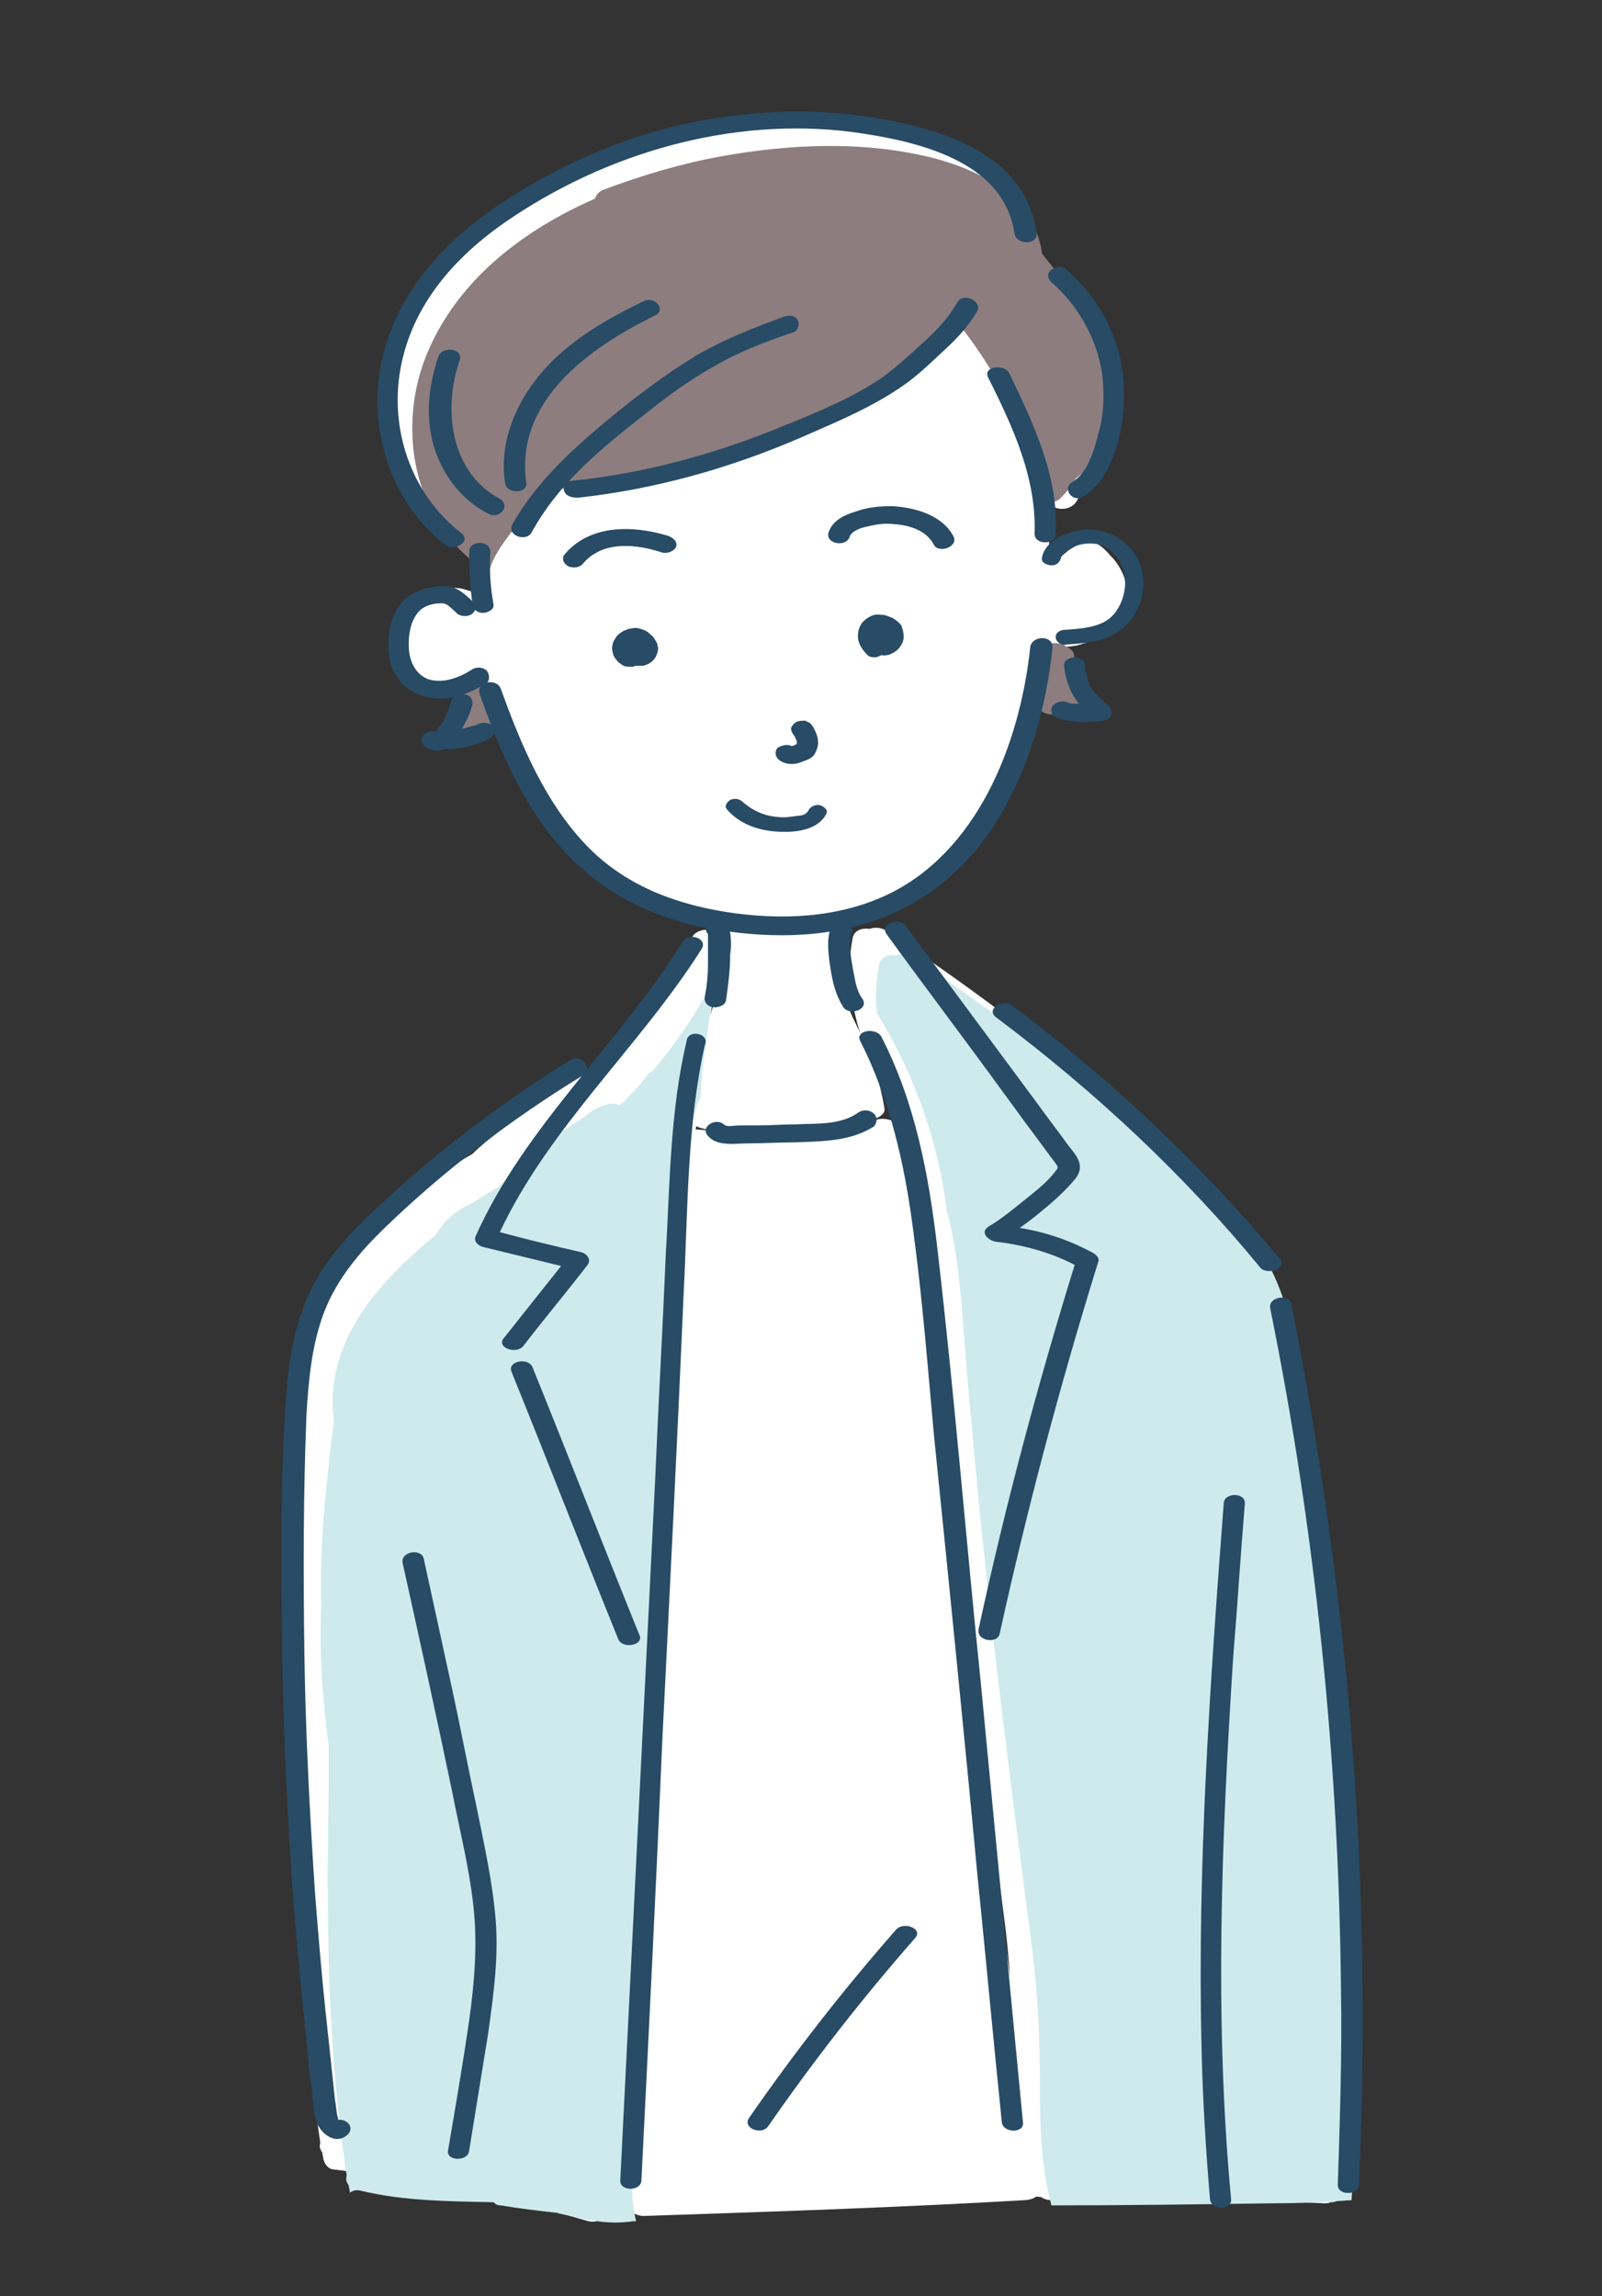 <?xml version="1.0" encoding="utf-8"?>
<!-- Generator: Adobe Illustrator 27.4.1, SVG Export Plug-In . SVG Version: 6.00 Build 0)  -->
<svg version="1.1" id="_レイヤー_2" xmlns="http://www.w3.org/2000/svg" xmlns:xlink="http://www.w3.org/1999/xlink" x="0px"
	 y="0px" viewBox="0 0 151.6 217.3" style="enable-background:new 0 0 151.6 217.3;" xml:space="preserve">
<rect x="0" y="0" width="151.6" height="217.3" fill="#333333" stroke="none"/>
<style type="text/css">
	.st0{fill:none;}
	.st1{fill:#FFFFFF;}
	.st2{fill:#8D7D7F;}
	.st3{fill:#E9E958;}
	.st4{fill:#CFEAED;}
	.st5{fill:#284B66;}
</style>
<rect class="st0" width="151.6" height="207.4"/>
<path class="st1" d="M106.3,54.4c-0.3-0.7-0.7-1.3-1.2-1.8c-0.6-0.7-1.3-1.4-2.3-1.4c-0.9,0-1.9,0.5-2.8,0.9
	c-0.2,0.1-0.4,0.2-0.7,0.3c0-7.3-2.3-14.5-6.6-20.5c0.4-1.2-1.9-1.8-2.6-0.8c-1.8,2.6-4.5,4.3-7.2,5.9c-2.9,1.8-5.8,3.5-8.8,4.9
	c-6.1,2.8-12.9,3.6-19.5,4.8c-0.6-0.4-1.4-0.3-2,0c-1,0.7-1.9,1.4-2.8,2.2c-0.7-0.5-2.2-0.3-2.4,0.5c0,0.1-0.1,0.2-0.1,0.3
	c-0.6,0.1-1.1,0.3-1.3,0.7c-0.2,0.3-0.3,0.6-0.4,0.9c-0.3,0.1-0.5,0.3-0.6,0.6c-0.3,1.4-0.4,2.8-0.3,4.1c-0.3-0.1-0.7-0.2-1-0.3
	c-1.2-0.2-2.6,0-3.6,0.7c-2.1,1.4-2.7,4.7-1.7,6.9c0.5,1.1,1.4,1.9,2.6,2.1c1.5,0.3,2.9-0.4,4.1-1.1c0,0,0.2-0.1,0.3-0.2l0,0
	c0.4,0.8,0.8,1.6,1.2,2.4c0.7,1.4,1.5,2.7,2.3,4.1c0.1,0.3,0.3,0.5,0.5,0.8c0,0.5,0.3,1,0.6,1.6c0.6,1,1.2,2,1.8,3
	c1.2,1.9,2.6,3.6,4.2,5.1c3.1,2.9,7.2,4.5,11.2,5.8c0.8,1.5,0.9,3.2,0.4,4.8c-0.2,0.6,0.1,0.9,0.6,1.2c-0.2,0.5-0.3,1-0.5,1.5
	c-0.5,1.7-0.9,3.4-1.4,5.1c-0.5,1.6-1,3.3-1.4,5c-0.3,1.6,0.9,2.3,2.3,2.4c1.7,0.1,3.5,0.1,5.2,0c3.5-0.1,6.9-0.4,10.3-1
	c0.4-0.1,1.1-0.5,1-1c-0.5-3.1-1.6-5.8-3-8.6c-0.7-1.5-0.9-2.9-1-4.5c-0.1-0.8-0.2-1.7-0.2-2.5c0-0.4-0.1-0.9-0.1-1.4
	c0-0.2,0-0.6,0-0.9c0.1,0,0.2-0.1,0.3-0.1c0.4-0.1,0.7-0.2,1.1-0.3c0.7-0.2,1.4-0.4,2.1-0.7c1.2-0.5,2.4-1.2,3.5-1.9
	c1.5-1.1,2.8-2.3,4.1-3.6c0.7-0.7,1.4-1.4,2.1-2.2c0.4-0.5,0.2-1-0.2-1.2c0.6-0.8,1.1-1.6,1.7-2.5c1.2-2,2.2-4,2.9-6.2
	c0.8-2.3,1.5-4.7,1.1-7.1c1.2,0.1,2.5,0.1,3.7-0.1c1.4-0.3,2.6-1,3.5-2.1C106.2,57.7,106.9,55.8,106.3,54.4L106.3,54.4z"/>
<path class="st1" d="M100.7,26.7c-1.2-1.6-2.5-3.1-3.7-4.7c-0.2-1.8-1.1-3.5-2.3-4.8c-2.1-2.2-4.9-3.4-7.8-4.2
	c-6.6-1.7-13.6-1.4-20.3-0.2c-3.8,0.7-7.6,1.8-11.2,3.2c-0.4,0.2-0.6,0.5-0.7,0.8c-6.6,2.8-12.6,7.4-15.6,14
	C36,37.5,37.1,46.2,43,51l0.1,0.1c1,0.7,1.8,1.6,2.4,2.6c0.7,1,2.5,0.6,2.7-0.5c0.5-3,2.8-5.1,5.4-6.4c4.6-0.9,9.2-1.9,13.8-3.2
	c0.5-0.2,0.8-0.5,0.9-0.8c1.8-0.4,3.7-1,5.4-1.7c3.6-1.4,6.8-3.5,10-5.5c2.5-1.6,5-3.3,7.1-5.4c4.3,4.7,7.2,10.6,8.3,16.9
	c0.2,1.3,2.2,1.4,2.8,0.3C105.6,41,105.1,32.7,100.7,26.7L100.7,26.7z"/>
<path class="st2" d="M102.5,66.2c-0.1-0.4-0.3-0.6-0.6-0.8c0,0,0-0.1-0.1-0.1l0,0l0,0l0,0c-0.1-0.1,0,0,0,0l-0.1-0.1
	c-0.1-0.2-0.2-0.4-0.2-0.7c0-0.5,0-1.1-0.1-1.6l0,0c0-0.2,0.1-0.4,0.2-0.5c0.2-0.6-0.2-1-0.7-1.2c-0.1-0.1-0.2-0.2-0.3-0.2
	c-0.3-0.1-0.8-0.2-1.1-0.1c-0.3,0.1-0.7,0.2-0.8,0.5c-0.2,0.3-0.2,0.5-0.1,0.8c0,0.2,0.1,0.4,0.1,0.6v0.1c-0.1,0.6,0,1.2,0.1,1.8
	c0,0.1,0,0.2,0,0.3c0,0.2-0.1,0.4-0.2,0.6l0,0c-0.2,0.2-0.3,0.4-0.4,0.7c-0.3,1.2,1.4,1.6,2.3,1.1c0.4,0.2,0.9,0.3,1.4,0.1
	C102.2,67.2,102.7,66.8,102.5,66.2L102.5,66.2z"/>
<path class="st3" d="M101.8,65.2L101.8,65.2L101.8,65.2L101.8,65.2L101.8,65.2z"/>
<path class="st2" d="M47.1,66.6c-0.1-0.4-0.3-0.7-0.6-0.9c-0.2-0.2-0.4-0.3-0.6-0.4c0-0.2-0.1-0.4-0.2-0.5c-0.2-0.2-0.6-0.4-0.8-0.5
	c-0.7-0.1-1.5,0.1-1.8,0.8c-0.2,0.4-0.1,0.7,0.1,1c0,0.1,0,0.2,0,0.4v0.1c0,0.2,0,0.3,0,0.5c0,0.2-0.1,0.3-0.1,0.4
	c-0.1,0.1-0.2,0.2-0.2,0.3c0,0,0,0-0.1,0c-0.4,0.3-0.5,0.8-0.3,1.2s0.8,0.7,1.3,0.7c0.7,0,1.4-0.1,2-0.5c0.6-0.3,1.2-0.8,1.3-1.5
	C47.2,67.3,47.2,66.9,47.1,66.6L47.1,66.6z"/>
<path class="st1" d="M92.8,167c-0.9-6.6-1.8-13.1-2.7-19.7c-0.4-3.1-0.8-6.3-1-9.4c-0.2-3.4-0.3-6.7-0.5-10.1
	c-0.4-7.1-1.6-14.2-3.6-21.1c-0.2-0.7-1.2-0.9-1.8-0.8c-5.6,1.2-11.3,1.6-17,1c-0.6-0.1-1.4,0.4-1.4,1.1c0,0.4,0.2,0.8,0.4,1.2l0,0
	c-0.7,7.7-1.4,15.3-2,23c0,0.5,0.3,0.8,0.7,1c-0.3,5.1-0.6,10.1-0.8,15.2c-0.7,13-1.2,26.1-2.2,39.1c-0.3,3.5-0.8,7-1.3,10.6
	s-0.8,7.2-0.1,10.8c0.1,0.5,0.9,0.8,1.4,0.8c12-0.4,24.1-0.8,36.1-1.5c0.5,0,1.5-0.3,1.4-1.1C96.5,193.6,94.6,180.3,92.8,167
	L92.8,167z"/>
<path class="st1" d="M125.7,151.4c-0.5-4.7-1-9.3-1.7-14c-0.6-4.4-1.1-8.9-2.4-13.1c-2.4-7.5-8.2-13.2-14-18.2
	c-7.5-6.5-15.5-12.5-23.7-18c-0.4-0.3-1.1-0.4-1.6-0.2c-0.7-0.1-1.4,0.1-1.6,0.8c-1.5,7.7,3.1,14.2,5.6,21c1.3,3.6,1.8,7.3,2.1,11.1
	c0.3,4,0.6,8,1,12c1.5,16.2,3.5,32.4,5.6,48.5c0.6,4.4,0.8,8.8,0.8,13.3c0,4.2,0.1,8.4,1.3,12.5c0.2,0.6,0.8,0.8,1.4,0.8
	c0.3,0.2,0.6,0.3,1,0.3c8.6-0.2,17.2-0.1,25.8,0.3c0.2,0,0.4,0,0.6-0.1c0.7,0,1.3-0.4,1.4-1.1C128.1,188.6,127.6,169.9,125.7,151.4
	L125.7,151.4z"/>
<path class="st1" d="M65.5,88.7c-1.8,3.8-3.9,6.9-6.3,9.6c-0.2,0.1-0.4,0.2-0.5,0.4c-0.2,0.3-0.4,0.5-0.6,0.8
	c-0.6,0.6-1.2,1.3-1.8,1.9c-0.1,0-0.1,0.1-0.2,0.1c-0.3-0.2-0.7-0.2-1.1-0.1c-0.8,0.2-1.6,0.6-2.2,1.2c-1.3,0.8-2.5,1.6-3.7,2.4
	c-0.5,0.3-0.9,0.6-1.4,1c-0.4,0.3-0.5,0.7-0.4,1c-0.9,0.7-1.8,1.4-2.6,2.2c-0.9,0.5-1.8,1.1-2.6,1.6c-1.4,0.6-2.6,1.6-3.4,3
	c-5.5,4.5-10.6,10.2-9.6,17.7c-0.3,2-0.5,4-0.7,5.9c-0.4,3.7-0.6,7.5-0.5,11.3c-0.2,4.5,0.1,8.9,0.7,13.4c0,1.2,0,2.4,0,3.6
	c-0.2,12.4-0.1,24.8,1.7,37v0.1c-0.1,0.4,0,0.6,0.2,0.9c0,0.2,0.1,0.4,0.1,0.6c0.1,0.5,0.5,1,1,1c8.2,1,16.2,2.6,24.1,4.9
	c0.5,0.1,0.9,0,1.2-0.2c0.3,0.2,0.7,0.3,1.2,0.2c1.6-0.3,1.9-1.6,2-3c0.1-2,0.2-4.1,0.2-6.1c0.2-4.1,0.3-8.1,0.4-12.2l0.9-24.4
	c0.6-16.1,1.5-32.2,3.2-48.2c0.9-9,2.1-18,3.4-27C68.5,87.6,65.9,87.7,65.5,88.7L65.5,88.7z"/>
<path class="st4" d="M98.4,197.1c0,3.9,0.1,7.9,1.1,11.6c7,0,14-0.1,21-0.2c2.5,0,4.9-0.1,7.4-0.3c0.1-2.3,0.3-4.6,0-6.9
	c-0.5-3.5-0.2-7.1,0-10.6c0.5-13.1-0.5-26.2-2.1-39.2c-0.7-6.2-1.5-12.5-2.4-18.7c-0.7-5.2-1.4-10.6-4.5-15
	c-0.1-0.2-0.2-0.3-0.2-0.5c-2.6-3.2-5.6-6-8.6-8.7c-7.5-6.5-15.5-12.5-23.7-18c-0.4-0.3-1.1-0.4-1.6-0.2c-0.7-0.1-1.4,0.1-1.6,0.8
	c-0.3,1.6-0.4,3.2-0.2,4.7c3.5,5.7,5.8,12.1,6.6,18.7c0.8,2.9,1.1,5.8,1.4,8.8c0.3,4,0.6,8,1,12c1.4,16.2,3.5,32.3,5.6,48.5
	C98.2,188.3,98.4,192.7,98.4,197.1L98.4,197.1z"/>
<path class="st4" d="M60.7,197.9c0.2-2.3,0.2-4.6,0.3-6.9c0.1-2.7,0.2-5.3,0.4-8c0.3-5.3,0.5-10.6,0.5-15.9c0-9.1-1.3-18.7,1.4-27.6
	c0-6.9,0.3-13.8,0.9-20.6c0.2-2.7,0.4-5.4,0.6-8.1c0.2-2.4,0.5-4.8,1.5-7c0.1-1.9,0.3-3.8,0.6-5.7c0.2-1.6,0.4-3.2,0.8-4.8
	c0.2-0.6,0.3-1.3,0.7-1.9c-0.2,0.1-0.3,0.3-0.4,0.4c-1.7,3.5-3.8,6.7-6.3,9.6c-0.2,0.1-0.4,0.2-0.5,0.4c-0.2,0.3-0.4,0.5-0.6,0.8
	c-0.6,0.6-1.2,1.3-1.8,1.9c-0.1,0-0.1,0.1-0.2,0.1c-0.3-0.2-0.7-0.2-1.1-0.1c-0.8,0.2-1.6,0.6-2.2,1.2c-1.3,0.8-2.5,1.6-3.7,2.4
	c-0.5,0.3-1,0.6-1.4,1c-0.4,0.3-0.5,0.7-0.4,1c-0.9,0.7-1.8,1.4-2.6,2.2c-0.9,0.5-1.8,1.1-2.6,1.6c-1.4,0.6-2.6,1.6-3.4,3
	c-5.5,4.5-10.6,10.2-9.6,17.7c-0.3,2-0.5,4-0.7,6c-0.4,3.7-0.6,7.5-0.5,11.2c-0.2,4.5,0.1,8.9,0.7,13.4c0,1.2,0,2.4,0,3.6
	c-0.2,12.4-0.2,24.8,1.7,37v0.1c-0.1,0.4,0,0.6,0.2,0.9c0,0.2,0.1,0.4,0.1,0.6v0.1c0.3-0.2,0.6-0.3,1-0.2c4.1,1,8.4,1,12.6,1.1
	c0.2,0.2,0.4,0.3,0.7,0.3c1.8,0.3,3.5,0.5,5.3,0.7c0.1,0,0.2,0.1,0.4,0.1c0.3,0.1,0.6,0.1,0.9,0.2c2,0.5,3.9,0.8,5.9,0.5H60
	c0,0,0.1,0,0.2,0C59.2,206.1,60.3,201.8,60.7,197.9L60.7,197.9z"/>
<path class="st2" d="M104.1,31.8c-0.5-1.1-1.1-2.1-1.8-3.1c-1.2-1.6-2.5-3.1-3.7-4.7c-0.2-1.8-1.1-3.5-2.3-4.8
	c-2.1-2.2-4.9-3.4-7.8-4.2c-6.6-1.7-13.6-1.4-20.3-0.2c-3.8,0.7-7.5,1.8-11.2,3.2c-0.4,0.2-0.6,0.5-0.7,0.8
	c-6.6,2.9-12.6,7.4-15.6,14c-3.1,6.7-2,15.4,3.9,20.2l0.1,0.1c0.6,0.4,1.1,0.9,1.5,1.4c0.2-1.2,0.8-2.2,1.5-3.2
	c1-1.4,2.2-2.9,3.5-3.9c2.7-2.1,6.5-2.1,9.7-2.7c4-0.7,8.1-1.4,12-2.6c2-0.6,3.9-1.4,5.8-2.3c1.6-0.8,3.1-1.8,4.6-2.7
	c2.3-1.4,5.8-3,6.8-5.8c0.1-0.4,0.4-0.6,0.7-0.8c0,0.2,0.1,0.3,0.2,0.5c1.7,2.2,3.3,4.7,4.5,7.2c1.3,2.6,2.4,5.3,2.4,8.2
	c0,1.1,1.8,1.4,2.4,0.8c0.6-0.6,1.1-1.2,1.5-1.9c0.6-0.5,1.1-0.9,1.5-1.6c0.8-1.4,1.4-2.9,1.8-4.5C105.6,36.8,104.6,34.3,104.1,31.8
	L104.1,31.8z"/>
<path class="st5" d="M90.6,28.6c-0.8,1.4-1.8,2.5-3,3.6c-1.2,1.1-2.5,2.3-3.8,3.3c-2.8,2-6.2,3.4-9.4,4.7
	c-6.5,2.7-13.3,4.6-20.3,5.3c-0.5,0-0.9,0.5-0.7,1c0.2,0.5,0.8,0.6,1.3,0.6c7.3-0.8,14.4-2.8,21.1-5.7c3.2-1.4,6.6-2.8,9.5-4.8
	c1.5-1,2.8-2.3,4.1-3.5c1.2-1.1,2.3-2.3,3.1-3.7C92.9,28.4,91.1,27.7,90.6,28.6L90.6,28.6z"/>
<path class="st5" d="M75.5,30.3c-0.3-0.5-0.9-0.5-1.4-0.3c-2.7,1-5.3,2-7.8,3.4c-2.4,1.4-4.7,3.1-6.9,4.8
	c-4.1,3.3-8.3,6.8-10.9,11.4c-0.6,1.1,1.3,1.7,1.8,0.8c2.5-4.6,6.5-7.9,10.6-11.1c2.1-1.7,4.3-3.3,6.6-4.6c2.4-1.4,5-2.4,7.7-3.3
	C75.5,31.2,75.7,30.7,75.5,30.3L75.5,30.3z"/>
<path class="st5" d="M46.7,68.8c-0.3-0.4-0.9-0.5-1.4-0.3c-0.2,0.1-0.4,0.2-0.6,0.2c-0.1,0-0.2,0.1-0.3,0.1h-0.1
	c-0.2,0.1-0.4,0.1-0.6,0.2c0.4-0.7,0.8-1.5,1-2.3c0.1-0.5-0.2-0.9-0.7-1c-0.4-0.1-1.1,0.1-1.3,0.6c-0.1,0.4-0.2,0.8-0.4,1.1
	c-0.1,0.2-0.1,0.3-0.2,0.5c0,0.1,0,0.1,0,0c0,0,0,0.1-0.1,0.2c0,0.1-0.1,0.2-0.1,0.2c-0.2,0.3-0.4,0.6-0.6,0.9l0,0h-0.1
	c-0.4,0-0.8,0-1.1,0.3c-0.2,0.3-0.3,0.6-0.1,0.9c0.4,0.6,1.4,0.8,2,0.5c1.5,0,3-0.3,4.3-1C46.7,69.7,47,69.2,46.7,68.8L46.7,68.8z"
	/>
<path class="st5" d="M107,51.9c-1.1-1.2-2.5-1.8-4.1-1.8c-1.6,0.1-4,0.9-4.3,2.7c-0.1,0.5,0.6,0.7,0.9,0.7c0.5,0,0.8-0.3,0.9-0.7
	c0-0.2,0.5-0.5,0.7-0.7c0.3-0.2,0.6-0.4,0.9-0.5c0.6-0.2,1.3-0.2,1.9-0.1c1.3,0.3,2.2,1.5,2.5,2.8c0.3,1.5-0.3,3.4-1.5,4.3
	c-1.1,0.8-2.7,0.9-4.1,1c-0.4,0-0.9,0.2-0.9,0.7c0,0.4,0.5,0.8,0.9,0.7c1.5-0.1,3.1-0.2,4.5-0.9c1.5-0.8,2.5-2.2,2.8-3.9
	C108.4,54.8,108.1,53.2,107,51.9L107,51.9z"/>
<path class="st5" d="M95.5,35.3c-0.5-0.9-2.5-0.6-2,0.4c2.3,4.6,4.6,9.5,4.4,14.8c0,1.1,2,1.1,2,0C100.2,45.1,97.8,40.1,95.5,35.3
	L95.5,35.3z"/>
<path class="st5" d="M63.2,50.7c-3.3-1-7.4-1.1-9.8,1.8c-0.3,0.4,0,0.9,0.4,1.1c0.5,0.2,1.1,0.1,1.4-0.3c1.9-2.2,5.1-1.8,7.5-1
	c0.4,0.1,1.1-0.1,1.3-0.6C64.1,51.2,63.7,50.9,63.2,50.7L63.2,50.7z"/>
<path class="st5" d="M90.2,50.7c-1.1-2-3.7-2.7-5.8-2.8c-1.2,0-2.3,0.1-3.4,0.5c-1,0.3-2.2,0.8-2.6,2c-0.3,1.1,1.7,1.4,2,0.4
	c0.2-0.6,1.2-0.9,1.8-1c0.8-0.2,1.6-0.3,2.4-0.2c1.5,0.1,3.1,0.6,3.8,2C88.9,52.4,90.8,51.7,90.2,50.7L90.2,50.7z"/>
<path class="st5" d="M85.3,59.2c-0.2-0.3-0.5-0.5-0.8-0.7c-0.2-0.1-0.5-0.2-0.8-0.3c-0.3,0-0.7-0.1-1,0c-0.4,0.1-0.8,0.4-1.1,0.7
	c-0.2,0.3-0.4,0.7-0.4,1.1c-0.1,0.8,0.4,1.5,0.9,2c0.2,0.2,0.5,0.2,0.7,0.2s0.4-0.1,0.6-0.2c0.5,0.1,1-0.1,1.4-0.4
	c0.5-0.4,0.8-1,0.7-1.6C85.5,59.8,85.4,59.5,85.3,59.2L85.3,59.2z"/>
<path class="st5" d="M62.2,61c0-0.2-0.2-0.4-0.3-0.6c-0.1-0.2-0.3-0.3-0.5-0.5s-0.5-0.3-0.8-0.4c-0.3-0.1-0.6-0.1-1,0
	c-0.1,0-0.2,0-0.3,0.1c-0.1,0-0.2,0.1-0.3,0.1c-0.3,0.2-0.5,0.3-0.7,0.6c-0.1,0.2-0.3,0.4-0.3,0.6c-0.1,0.3-0.1,0.6,0,0.9
	c0,0.2,0.2,0.5,0.3,0.6c0.2,0.3,0.4,0.4,0.7,0.6c0.2,0.1,0.6,0.1,0.8,0.1c0.1,0,0.2,0,0.3-0.1c0.3,0,0.6,0,0.8,0
	c0.3-0.1,0.6-0.2,0.9-0.5c0.2-0.2,0.3-0.4,0.4-0.7C62.3,61.5,62.3,61.3,62.2,61z"/>
<path class="st5" d="M77.4,70.1c0-0.3-0.1-0.5-0.2-0.8c-0.1-0.2-0.2-0.5-0.4-0.7c-0.1-0.2-0.4-0.3-0.6-0.4c-0.2,0-0.6,0-0.8,0.1
	c-0.2,0.1-0.4,0.3-0.5,0.5c-0.1,0.2,0,0.4,0.1,0.6c0.1,0.1,0.1,0.2,0.2,0.3s0.1,0.3,0.2,0.4c0,0.1,0,0.2,0,0.2s0,0,0,0.1l0,0l0,0
	c-0.2,0.1-0.3,0.2-0.5,0.2l0,0c-0.2-0.1-0.3-0.1-0.5-0.1s-0.5,0.1-0.7,0.2s-0.3,0.3-0.3,0.6c0,0.2,0.1,0.4,0.3,0.6
	c0.5,0.4,1.2,0.5,1.9,0.3c0.5-0.2,1-0.3,1.4-0.7C77.2,71.2,77.5,70.6,77.4,70.1L77.4,70.1z"/>
<path class="st5" d="M77.6,76.2c-0.4-0.1-0.9,0.1-1.1,0.5s-0.7,0.5-1,0.5c-0.7,0.1-1.3,0.2-2,0.1c-1.2-0.1-2.3-0.6-3.2-1.4
	c-0.3-0.3-0.8-0.4-1.2-0.2c-0.3,0.2-0.6,0.6-0.3,0.9c1.2,1.4,3,2,4.8,2.1c1.6,0.1,3.8-0.1,4.6-1.7C78.4,76.6,77.9,76.3,77.6,76.2z"
	/>
<path class="st5" d="M106.3,35.7c-0.4-4-2.4-7.6-5.4-10.2c-0.8-0.7-2.4,0.3-1.4,1.2c2.5,2.2,4.3,5.3,4.8,8.7
	c0.2,1.8,0.2,3.6-0.3,5.4c-0.4,1.6-1,3.9-2.5,4.8c-1.1,0.7,0.1,2,1,1.4c1.7-1,2.6-2.9,3.2-4.8C106.3,40.2,106.5,37.9,106.3,35.7z"/>
<path class="st5" d="M46.4,52.2c0-1.1-2-1.1-2,0c0,1.7,0.1,3.3,0.3,5c0.1,0.5,0.5,0.8,1,0.8c0.4,0,1.1-0.3,1-0.8
	C46.4,55.5,46.3,53.9,46.4,52.2z"/>
<path class="st5" d="M46,63.4c-0.4-0.3-1-0.3-1.4,0c-1.1,0.7-2.6,1.3-4,0.9c-1.2-0.4-1.8-1.6-1.9-2.8c-0.1-1.2,0.1-2.8,1-3.7
	c0.5-0.5,1.3-0.7,1.9-0.7c0.7-0.1,1,0.4,1.5,0.8c0.3,0.4,0.9,0.5,1.4,0.3c0.4-0.2,0.7-0.7,0.4-1.1c-0.6-0.6-1.2-1.2-2-1.5
	c-0.9-0.3-1.8-0.1-2.6,0.1c-0.8,0.2-1.6,0.6-2.2,1.2c-0.5,0.6-0.9,1.3-1.1,2.1c-0.3,1.3-0.4,2.9,0.1,4.2c0.6,1.5,1.9,2.5,3.5,2.8
	c2,0.4,3.9-0.4,5.5-1.4C46.4,64.3,46.3,63.7,46,63.4L46,63.4z"/>
<path class="st5" d="M104.7,66.6L104.7,66.6L104.7,66.6L104.7,66.6L104.7,66.6C104.6,66.6,104.6,66.6,104.7,66.6
	c-0.2-0.2-0.3-0.2-0.3-0.3c-0.2-0.1-0.3-0.3-0.5-0.4l-0.1-0.1c-0.1-0.1-0.1-0.2-0.2-0.2c-0.1-0.2-0.2-0.3-0.3-0.5c0,0,0-0.1-0.1-0.1
	l0,0c-0.1-0.1-0.1-0.2-0.1-0.3c-0.1-0.2-0.2-0.4-0.2-0.6s-0.1-0.4-0.2-0.6l0,0l0,0c0,0,0-0.1,0-0.2c0-0.1,0-0.2,0-0.3
	c0-0.5-0.5-0.8-1-0.8c-0.4,0-1.1,0.3-1,0.8c0.1,1.3,0.6,2.6,1.4,3.6H102h-0.1c-0.1,0-0.1,0-0.2,0c-0.3,0-0.6-0.1-0.9-0.2
	c-0.4-0.1-1.1,0.1-1.3,0.6c-0.1,0.5,0.2,0.9,0.7,1c1.4,0.4,2.9,0.4,4.3,0.2c0.3-0.1,0.7-0.3,0.7-0.7
	C105.2,67.1,104.9,66.8,104.7,66.6L104.7,66.6z"/>
<path class="st5" d="M60.9,28.5c-3.5,1.7-7,3.7-9.6,6.7c-2.5,2.9-4.1,6.7-3.5,10.5c0.1,1.1,2.2,1,2,0c-1.1-7.8,6-12.8,12.1-15.8
	C63.2,29.3,61.9,28,60.9,28.5L60.9,28.5z"/>
<path class="st5" d="M47.3,47.2c-4.7-2.5-5.4-8.5-3.8-13.1c0.4-1.1-1.6-1.4-2-0.4c-1,2.9-1.3,6.1-0.3,9c0.9,2.5,2.6,4.7,5,5.9
	C47.2,49.2,48.4,47.9,47.3,47.2z"/>
<path class="st5" d="M98.1,22.1c-0.9-6.8-7.5-9.4-13.4-10.6c-6.2-1.3-12.6-1.2-18.8,0c-6.2,1.2-12.1,3.7-17.5,7.1
	c-5.5,3.5-10.4,8.2-12.1,14.8c-1.7,6.6,0.4,14,5.9,18.2c0.8,0.6,2.5-0.4,1.4-1.2c-4.5-3.5-6.6-9.3-5.8-14.9
	c0.9-6.2,4.9-10.9,9.9-14.4c9.5-6.6,21.5-10.1,33-8.6c5.8,0.8,14.3,2.6,15.3,9.6C96.2,23.2,98.2,23.2,98.1,22.1L98.1,22.1z"/>
<path class="st5" d="M69.1,88.3c-0.1-0.4-0.1-0.8-0.5-1c-0.5-0.4-1.3-0.3-1.7,0.2c-0.2,0.3-0.1,0.7,0.1,0.9l0,0c0,0.2,0,0.3,0,0.4
	c0,0.3,0,0.5,0,0.8c0,0.5,0,1.1,0,1.6c0,1-0.1,2.1-0.3,3.1c-0.1,0.5,0.2,0.9,0.7,1c0.4,0.1,1.2-0.1,1.3-0.6c0.2-1.4,0.4-2.9,0.4-4.4
	C69.2,89.7,69.2,89,69.1,88.3L69.1,88.3z"/>
<path class="st5" d="M81.6,94.5c-0.6-0.8-0.7-1.9-0.9-2.9c-0.2-1.1-0.4-2.3-0.1-3.4s-1.7-1.4-2-0.4c-0.4,1.3-0.2,2.6,0,3.9
	s0.5,2.5,1.2,3.6C80.4,96.2,82.3,95.5,81.6,94.5L81.6,94.5z"/>
<path class="st5" d="M64.6,89.1c-6,9.7-14.9,17.4-19.6,27.9c-0.2,0.5,0.3,0.9,0.7,1c2.5,0.6,4.9,1.2,7.4,1.8l-5.4,6.8
	c-0.8,0.9,1.1,1.6,1.8,0.8c2-2.6,4.1-5.1,6.1-7.7c0.4-0.5-0.1-1.1-0.6-1.2c-2.6-0.6-5.1-1.2-7.7-1.9c4.7-10,13.2-17.5,19.1-26.8
	C67,88.8,65.2,88.2,64.6,89.1L64.6,89.1z"/>
<path class="st5" d="M60.5,154.7c-3.4-8.4-6.7-16.9-10.1-25.3c-0.4-1-2.4-0.6-2,0.4c3.4,8.4,6.7,16.9,10.1,25.3
	C58.9,156.1,61,155.7,60.5,154.7L60.5,154.7z"/>
<path class="st5" d="M103.5,118.6c-2.2-1.2-4.5-2-7-2.4c0.7-0.5,1.5-1.1,2.2-1.7c1.1-0.9,2.2-1.9,3.1-3c0.9-1.2,0.1-2.1-0.7-3.1
	c-1-1.4-2.1-2.8-3.1-4.2L85.7,87.6c-0.6-0.8-2.5-0.2-1.8,0.8c3.7,5.1,7.5,10.1,11.2,15.2c0.9,1.2,1.8,2.5,2.8,3.8l1.4,1.9
	c0.2,0.3,0.4,0.5,0.6,0.8s0.3,0.4,0,0.7c-0.8,1.1-2,2-3,2.8c-1.1,0.9-2.2,1.8-3.4,2.5c-0.8,0.6,0.1,1.3,0.7,1.4
	c2.6,0.3,5.2,1,7.5,2.2c-3.5,11.3-6.6,22.9-9.1,34.5c-0.2,1.1,1.8,1.4,2,0.4c2.6-11.8,5.7-23.5,9.3-35.1
	C104.1,119.1,103.8,118.8,103.5,118.6L103.5,118.6z"/>
<path class="st5" d="M65,98.4c-1.6,6.7-1.6,13.6-2,20.4c-0.3,7.1-0.7,14.1-1,21.2c-0.7,14.1-1.4,28.2-2.1,42.3l-1.2,24
	c-0.1,1.1,2,1.1,2,0c0.7-14,1.4-28.1,2-42.1c0.7-14,1.4-27.9,2-41.9c0.4-7.8,0.3-15.8,2-23.4C67.2,97.8,65.2,97.4,65,98.4L65,98.4z"
	/>
<path class="st5" d="M92.8,159.1c-1.4-13.6-2.5-27.3-4.1-41c-0.8-6.9-2.1-13.8-5.3-20c-0.5-0.9-2.5-0.6-2,0.4
	c2.8,5.5,4.2,11.6,5,17.8c0.9,6.6,1.4,13.2,2,19.7c1.4,13.8,2.8,27.6,4.1,41.5c0.8,7.8,1.5,15.5,2.3,23.3c0.1,1.1,2.2,1.1,2,0
	L92.8,159.1L92.8,159.1z"/>
<path class="st5" d="M121.1,119.1c-7.5-9-16-17-25.4-24c-0.8-0.6-2.5,0.4-1.4,1.2c9.2,6.9,17.7,14.8,25,23.7
	C120,120.7,121.9,120,121.1,119.1L121.1,119.1z"/>
<path class="st5" d="M125.3,141.4c-0.9-6-1.9-12.1-3.1-18c-0.2-1-2.2-0.7-2,0.4c4.3,21.2,6.5,42.9,6.7,64.6
	c0.1,6.1-0.1,12.2-0.3,18.3c-0.1,1.1,2,1.1,2,0C129.6,184.8,128.5,163,125.3,141.4L125.3,141.4z"/>
<path class="st5" d="M117.8,142.3c0.1-1.1-2-1.1-2,0c-1.3,17.1-2.5,34.2-2.1,51.3c0.1,4.9,0.4,9.7,0.8,14.5c0.1,1.1,2.1,1.1,2,0
	c-1.6-17.1-0.9-34.2,0.2-51.3C117.1,152,117.4,147.1,117.8,142.3z"/>
<path class="st5" d="M84.8,182.6c-5,5.7-9.6,11.6-13.9,17.8c-0.7,1,1.2,1.7,1.8,0.8c4.3-6.2,8.9-12.1,13.9-17.8
	C87.4,182.5,85.5,181.8,84.8,182.6z"/>
<path class="st5" d="M46.9,181.6c-0.3-3.6-1.1-7.1-1.8-10.6c-0.8-3.7-1.5-7.4-2.3-11.1c-0.9-4.1-1.8-8.3-2.7-12.4
	c-0.2-1-2.2-0.7-2,0.4c1.6,7.2,3.2,14.5,4.7,21.7c0.7,3.6,1.6,7.1,2,10.8c0.4,3.6,0.1,7.2-0.4,10.8c-0.6,4.1-1.3,8.2-2,12.3
	c-0.2,1,1.9,1.1,2,0c0.6-3.7,1.2-7.4,1.8-11.1C46.7,188.8,47.2,185.2,46.9,181.6L46.9,181.6z"/>
<path class="st5" d="M54,100.3c-6.3,3.9-12.3,8.4-17.8,13.5c-2.5,2.3-5,4.8-6.6,7.9s-2.3,6.7-2.5,10.2c-0.6,7.9-0.5,16-0.4,23.9
	c0.1,8.2,0.5,16.4,1.1,24.6c0.4,4.6,0.8,9.1,1.3,13.7c0.1,1.1,0.2,2.3,0.4,3.4c0.1,1,0.1,2.1,0.4,3.1c0.3,1.2,1.8,2.5,3,1.4
	c0.7-0.7-0.1-1.5-0.9-1.4c0,0,0,0,0-0.1s-0.1-0.3-0.1-0.4c-0.1-0.5-0.1-0.9-0.2-1.4c-0.1-0.9-0.2-1.9-0.3-2.8
	c-0.2-1.9-0.4-3.8-0.6-5.6c-0.4-3.8-0.7-7.5-1-11.3c-0.5-7.6-0.9-15.2-1-22.8c-0.1-7.4-0.1-14.9,0.2-22.3c0.2-3.3,0.5-6.7,1.7-9.8
	c1.2-3.1,3.4-5.7,5.8-8c5.6-5.4,11.9-10.2,18.6-14.3C56.2,101.1,55,99.7,54,100.3L54,100.3z"/>
<path class="st5" d="M82.6,105.3c-0.4-0.3-1-0.3-1.4,0c-1.7,1.2-4,1-5.9,1.1c-1.2,0-2.4,0.1-3.7,0.1h-1.7c-0.4,0-1.1,0.2-1.4-0.1
	c-0.8-0.7-2.4,0.3-1.4,1.2c0.9,0.9,2.5,0.6,3.7,0.6c1.5,0,3-0.1,4.5-0.1c2.6-0.1,5.2-0.1,7.4-1.5C83.1,106.1,83,105.6,82.6,105.3
	L82.6,105.3z"/>
<path class="st5" d="M97.5,61.2c-1,9.4-5.1,19.5-13.6,23.5c-4.7,2.2-10.1,2.4-15.2,1.6c-5-0.8-9.7-2.6-13.3-6.4
	c-3.8-4-6.1-9.4-8-14.7c-0.4-1.1-2.4-0.7-2,0.5c1.8,5.1,4,10.3,7.5,14.3c3.7,4.3,8.6,6.8,13.9,7.8s11.1,1.1,16.3-0.8
	c4.7-1.7,8.6-5,11.3-9.4c3-4.9,4.6-10.6,5.2-16.3C99.7,60.1,97.7,60.1,97.5,61.2L97.5,61.2z"/>
</svg>
